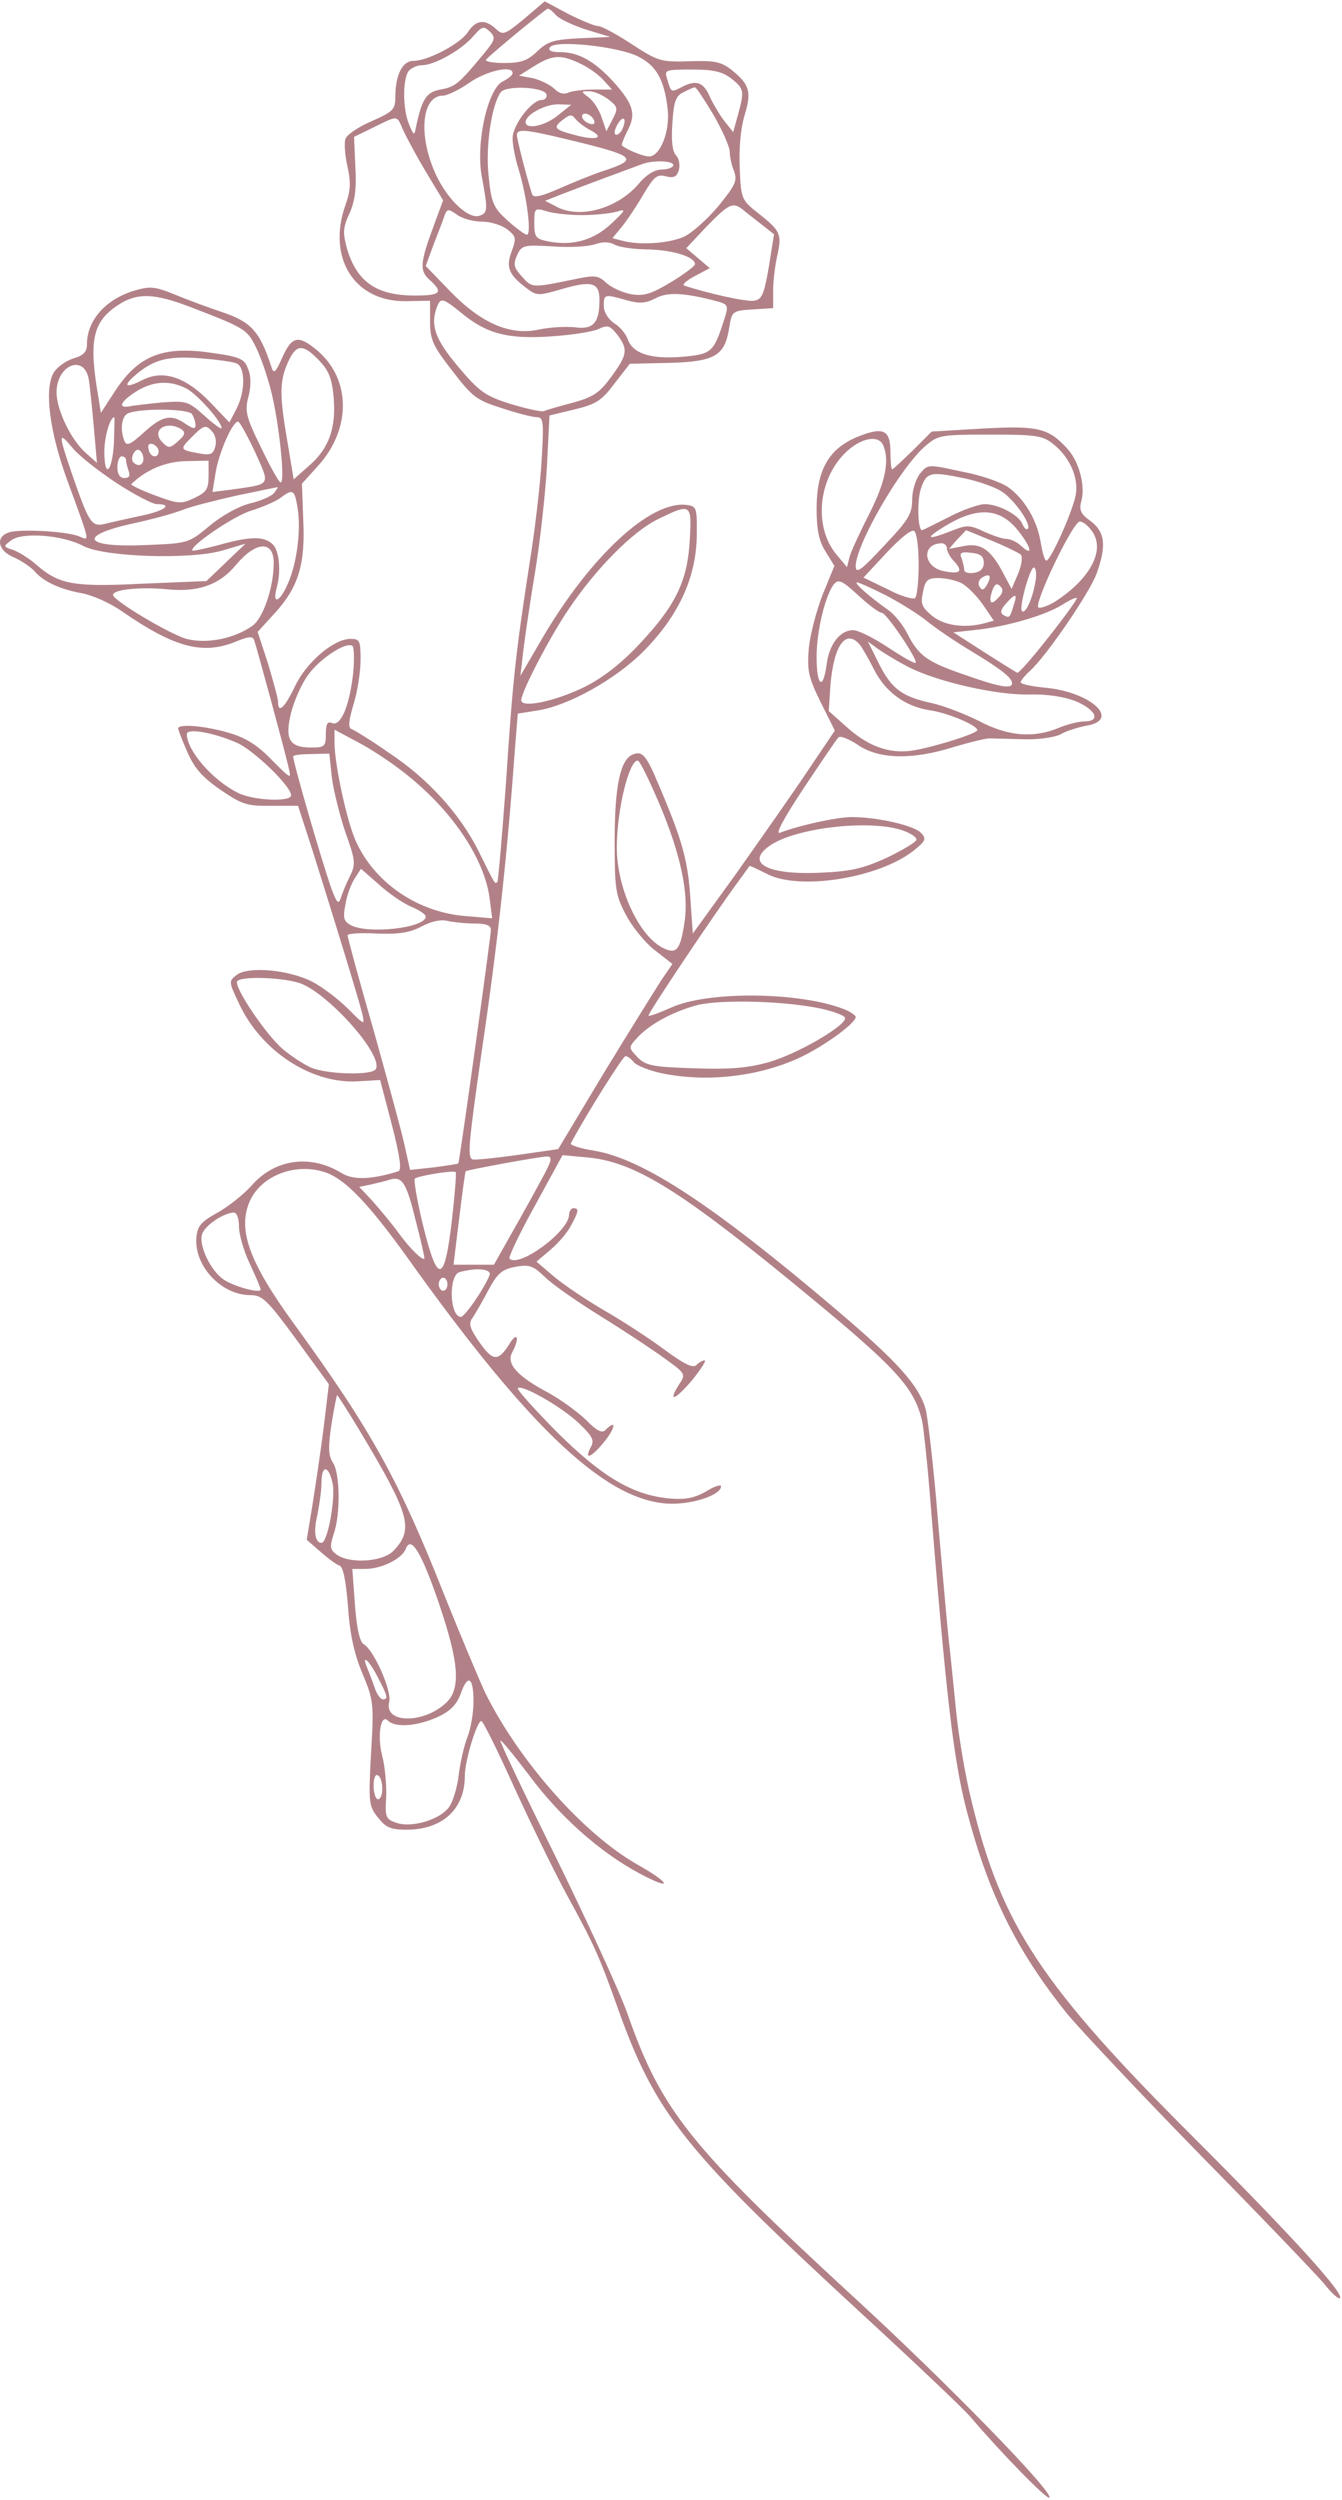 <svg xmlns="http://www.w3.org/2000/svg" width="412" height="767" viewBox="0 0 412 767" fill="none"><path d="M160.966 5.733C154.966 10.667 154.432 10.933 152.166 8.8C148.832 5.733 146.032 6.133 143.632 9.867C141.232 13.467 131.366 18.667 126.966 18.667C123.499 18.667 121.366 23.067 121.366 29.733C121.366 33.6 120.699 34.267 114.032 37.2C110.032 38.933 106.432 41.333 106.032 42.667C105.632 44 105.899 47.733 106.699 51.2C107.766 56 107.632 58.533 106.032 62.933C100.299 79.333 108.966 92.8 124.966 92.4L132.032 92.267V98.533C132.032 104.267 132.832 106 138.832 113.733C144.966 121.733 146.299 122.8 154.032 125.2C158.699 126.8 163.632 128 164.832 128C166.832 128 166.966 129.333 166.299 140.933C165.899 148.133 164.299 162.133 162.699 172C158.432 199.733 157.499 207.2 155.366 239.733C154.166 256.267 152.966 270.133 152.699 270.533C151.899 271.2 152.299 272 146.966 261.2C141.232 249.733 131.499 238.933 119.366 230.933C114.032 227.2 108.832 224 108.032 223.733C106.832 223.333 106.966 221.333 108.566 216C109.766 212.133 110.699 206 110.699 202.4C110.699 196.533 110.432 196 107.632 196C102.432 196 94.032 203.2 90.566 210.533C87.365 217.2 85.365 219.067 85.365 215.333C85.365 214.267 83.899 209.067 82.299 203.6L79.099 193.867L84.699 187.733C91.632 180 93.766 173.067 93.099 159.333L92.699 148.4L97.632 142.933C107.899 131.6 107.766 116.4 97.499 107.6C91.632 102.667 89.632 103.067 86.699 109.6C84.566 114.4 84.032 114.8 83.365 112.667C79.632 101.333 77.099 98.667 67.365 95.467C63.766 94.267 57.632 92 53.766 90.4C47.499 87.867 46.166 87.733 41.099 89.2C32.432 91.867 26.699 98.267 26.699 105.6C26.699 108 25.632 109.067 22.432 110C20.032 110.8 17.232 112.8 16.299 114.667C13.632 119.867 15.232 132.533 20.699 147.467C27.632 166.4 27.632 166 24.566 164.667C21.232 163.067 7.365 162.267 3.232 163.2C-1.568 164.4 -0.901 168.933 4.432 171.067C6.699 172.133 9.499 174 10.566 175.2C13.232 178.4 18.432 180.8 25.099 182C28.166 182.533 33.766 184.933 37.499 187.6C53.766 198.8 62.432 201.067 72.832 196.667C76.432 195.2 77.632 195.2 78.032 196.4C78.699 198.267 87.232 229.467 88.566 235.333C89.499 239.2 89.499 239.2 83.365 233.067C78.966 228.533 75.365 226.267 70.165 224.8C62.965 222.667 54.699 222 54.699 223.467C54.699 223.867 55.899 227.067 57.499 230.667C59.632 235.6 62.032 238.4 67.632 242.267C74.299 246.8 75.766 247.333 83.232 247.2H91.499L96.032 261.2C102.432 281.467 110.166 306.667 111.232 311.067C112.032 314.667 111.899 314.533 106.832 309.467C103.899 306.533 98.966 302.8 95.899 301.2C88.566 297.467 76.299 296.4 72.699 299.067C70.165 301.067 70.165 301.067 73.365 307.867C80.165 322.533 95.766 332.667 110.032 331.733L116.699 331.333L120.299 345.067C122.832 354.933 123.366 358.933 122.299 359.333C114.166 361.867 108.432 362.133 104.832 359.867C95.232 354 84.299 355.6 77.232 363.733C74.832 366.4 70.165 370.133 66.832 372C61.766 374.8 60.566 376.133 60.299 379.6C59.499 388.267 67.899 397.333 76.832 397.333C80.566 397.333 82.032 398.8 90.966 410.933L100.966 424.667L99.365 438C98.432 445.333 96.832 456 95.899 461.867L94.165 472.4L98.299 476C100.566 478 103.232 480 104.166 480.267C105.366 480.667 106.166 484.667 106.832 492.8C107.366 501.067 108.699 507.333 111.232 513.333C114.699 521.6 114.832 522.667 113.899 538C113.099 553.067 113.232 554.133 116.032 557.6C118.432 560.667 119.899 561.333 124.832 561.333C135.766 561.333 142.699 555.067 142.699 544.933C142.699 540.133 146.432 528 147.766 528C148.299 528 152.832 537.2 157.899 548.4C162.966 559.467 170.299 574.533 174.166 581.6C182.299 596.4 184.032 600.267 189.632 616C201.232 648.533 210.166 659.733 264.166 709.467C280.832 724.8 296.032 739.2 298.032 741.6C307.099 752.267 321.499 767.067 322.166 766.267C323.632 764.8 291.099 731.333 262.032 704.667C211.499 658.133 203.099 647.6 192.566 617.6C190.032 610.533 180.032 588.933 170.566 569.6C160.966 550.267 153.366 534.267 153.632 534C153.899 533.733 157.899 538.667 162.566 544.8C171.899 557.333 184.032 568.133 196.166 574.667C206.566 580.267 206.299 578 195.632 572C179.232 562.667 159.499 540.533 148.966 519.333C147.232 515.6 141.766 502.667 136.832 490.4C122.566 454.267 114.299 439.2 90.165 406C76.566 387.333 72.966 377.333 76.566 368.8C80.032 360.533 91.099 356.4 100.432 359.867C106.299 362.133 113.232 369.467 124.432 384.933C162.966 439.067 186.832 461.333 206.432 461.333C213.366 461.333 221.366 458.533 221.366 456C221.366 455.333 219.232 456 216.699 457.6C213.099 459.6 210.432 460.133 205.632 459.733C194.166 458.667 184.832 453.067 170.966 439.333C164.032 432.267 158.566 426.267 158.966 425.867C160.299 424.667 172.432 431.6 177.766 436.667C181.899 440.667 182.566 441.867 181.366 444C179.099 448.267 181.766 447.067 185.766 442C189.099 437.733 189.232 435.333 185.766 438.8C184.832 439.733 183.099 438.933 179.899 435.6C177.366 433.2 172.299 429.467 168.432 427.333C158.832 422.267 155.366 418.4 157.232 414.933C159.632 410.533 158.832 408.267 156.432 412.267C152.966 417.733 151.366 417.733 147.232 411.867C144.166 407.467 143.766 406 145.099 404.267C145.899 403.067 148.166 399.2 149.899 395.867C152.699 390.667 154.032 389.467 158.166 388.667C162.432 387.867 163.632 388.267 167.232 391.733C169.499 394 177.366 399.467 184.699 404C192.032 408.533 200.832 414.4 204.299 416.933C210.566 421.467 210.566 421.6 208.432 424.8C204.832 430.533 207.366 429.467 212.566 423.333C215.232 420 216.966 417.333 216.299 417.333C215.766 417.333 214.566 418 213.766 418.8C212.699 419.867 209.899 418.4 203.899 414C199.232 410.533 190.832 405.067 185.232 401.867C179.766 398.667 172.832 394 170.032 391.6L164.699 387.067L169.099 383.333C171.499 381.333 174.299 378 175.366 375.867C177.766 371.467 177.766 370.667 176.032 370.667C175.366 370.667 174.699 371.6 174.699 372.667C174.699 377.733 159.366 389.067 156.432 386.133C156.032 385.733 159.499 378.4 164.166 370L172.699 354.4L180.032 355.067C194.166 356.267 207.632 364.4 241.499 392C274.966 419.333 280.566 425.2 283.099 436C283.499 437.867 284.566 447.467 285.366 457.333C290.432 520.267 292.699 539.733 296.699 555.2C303.499 581.2 312.032 598.4 327.766 618C332.032 623.067 350.432 642.667 368.699 661.333C387.099 680 404.032 697.733 406.432 700.533C408.699 703.467 410.966 705.467 411.366 705.067C412.832 703.733 396.166 685.467 366.699 656C319.632 609.067 307.499 590.667 298.299 552.667C296.432 545.333 294.299 532.667 293.499 524.667C292.699 516.533 291.766 507.333 291.366 504C290.966 500.667 289.499 484.133 288.032 467.333C286.699 450.4 284.832 434.667 284.166 432.267C282.032 424.933 275.366 417.6 256.966 402C218.966 369.733 197.632 355.733 182.699 353.067C178.299 352.4 174.966 351.333 175.232 350.8C179.766 342.267 191.232 324 192.032 324C192.566 324 193.766 324.8 194.566 325.867C195.499 326.933 199.232 328.4 202.832 329.2C216.566 332.133 232.432 330.4 245.099 324.667C252.432 321.333 262.699 314 262.699 312C262.699 311.467 261.099 310.4 259.099 309.6C245.499 304.267 217.366 304 206.166 309.067C202.566 310.667 199.366 311.867 199.099 311.6C198.699 311.2 218.566 281.467 226.299 270.933C228.299 268.133 230.032 265.867 230.032 265.733C230.166 265.467 232.566 266.667 235.499 268.133C245.499 273.333 270.166 269.333 280.699 260.8C284.299 257.867 284.432 257.333 282.699 255.467C280.432 253.2 269.232 250.667 261.499 250.667C256.966 250.667 245.366 253.2 239.499 255.467C237.899 256.133 240.432 251.333 246.699 241.867C252.032 233.867 256.832 226.8 257.366 226.267C257.899 225.6 260.566 226.667 263.366 228.533C269.766 232.933 280.032 233.2 292.699 229.2C297.632 227.733 302.566 226.533 303.766 226.533C305.099 226.533 309.632 226.667 314.166 226.8C318.832 226.933 323.499 226.267 325.499 225.333C327.232 224.267 330.832 223.2 333.366 222.667C344.432 220.933 334.832 212.133 320.432 210.933C316.566 210.533 313.366 209.867 313.366 209.333C313.366 208.8 314.566 207.333 316.166 205.867C321.232 201.333 334.699 181.6 336.699 175.867C339.766 167.333 339.232 163.2 334.832 159.867C331.632 157.6 331.232 156.4 332.032 153.467C333.232 148.933 331.232 141.467 327.632 137.6C321.899 131.333 318.699 130.533 301.766 131.467L286.032 132.4L280.166 138.267C276.966 141.333 274.166 144 273.899 144C273.632 144 273.366 141.6 273.366 138.667C273.366 131.733 271.099 130.8 262.966 134.133C254.432 137.733 250.699 144.267 250.699 156C250.699 162.4 251.366 165.867 253.366 169.067L256.166 173.6L252.566 182.4C250.699 187.2 248.699 194.667 248.299 198.933C247.766 205.733 248.166 207.733 251.899 215.333L256.299 224.133L248.032 236.4C243.499 243.2 233.632 257.2 226.299 267.6L212.699 286.4L211.899 274.933C211.099 263.733 209.499 257.867 202.299 240.933C198.432 231.733 197.232 230.267 194.299 231.467C190.432 232.933 188.699 241.2 188.699 258C188.699 272.667 188.966 274.667 192.166 280.667C194.032 284.267 198.032 289.2 200.966 291.467L206.432 295.733L202.966 300.8C201.099 303.733 193.099 316.533 185.366 329.2L171.366 352.533L159.366 354.267C152.699 355.2 146.432 355.867 145.232 355.733C143.366 355.333 143.766 351.333 148.166 320.667C152.832 289.2 155.766 261.733 158.032 230.533L158.966 218.933L164.832 218C174.166 216.667 188.832 208.533 197.366 200C208.166 189.2 213.632 177.467 213.899 164.8C214.032 155.867 213.899 155.333 210.966 154.933C199.766 153.333 180.966 170.8 165.899 196.8L159.766 207.333L160.699 199.333C161.232 194.933 162.832 184.133 164.299 175.333C165.766 166.533 167.366 152.133 167.899 143.333L168.699 127.467L176.432 125.6C183.099 124 184.832 122.8 188.699 117.6L193.366 111.6L205.499 111.333C219.499 110.933 222.566 109.2 223.899 100.4C224.699 95.467 224.832 95.333 231.099 94.933L237.366 94.533V88.933C237.366 85.867 238.032 80.933 238.699 78.133C240.032 71.867 239.632 70.8 232.832 65.467C227.632 61.333 227.499 61.067 227.099 51.6C226.832 45.6 227.366 39.467 228.566 35.467C230.832 28.133 230.166 25.867 224.432 21.333C221.366 18.933 219.232 18.533 211.632 18.8C202.966 19.067 202.032 18.8 194.032 13.6C189.366 10.533 184.699 8 183.632 8C182.566 8 178.432 6.267 174.432 4.267L167.232 0.4L160.966 5.733ZM170.699 4.667C171.632 5.733 175.766 7.733 179.899 9.067L187.366 11.333L178.032 11.733C170.032 12.133 168.166 12.667 164.966 15.733C161.899 18.667 159.899 19.333 154.699 19.333C151.099 19.333 148.699 18.8 149.232 18.267C152.166 15.333 167.499 2.8 168.166 2.667C168.699 2.667 169.766 3.6 170.699 4.667ZM148.166 16.933C140.966 25.6 139.766 26.667 135.232 27.467C130.832 28.267 129.499 30.4 127.632 39.333C127.232 41.733 126.966 41.467 125.632 38.267C123.499 33.333 123.632 23.6 125.632 21.6C126.566 20.667 128.299 20 129.632 20C133.366 20 141.632 15.333 145.099 11.333C148.032 8 148.432 7.867 150.432 9.733C152.299 11.6 152.032 12.267 148.166 16.933ZM195.899 17.333C201.499 20.133 203.899 24.4 204.966 33.333C205.766 40.267 202.699 48 199.232 48C197.499 48 192.566 46 190.966 44.667C190.699 44.4 191.499 42.4 192.699 40C195.366 34.933 194.432 31.867 188.299 25.067C182.566 18.8 177.632 16 172.032 16C169.232 16 168.166 15.467 168.832 14.533C170.166 12.133 189.899 14.267 195.899 17.333ZM178.032 19.467C180.432 20.533 183.632 22.8 185.099 24.4L187.899 27.467H182.299C179.232 27.467 175.766 27.867 174.566 28.4C173.099 29.067 171.499 28.667 170.166 27.2C168.832 26 165.899 24.533 163.632 24L159.366 23.2L164.032 20.267C169.632 16.8 172.166 16.667 178.032 19.467ZM157.366 22.4C157.366 23.067 156.032 24.133 154.432 24.933C149.766 27.067 146.032 43.733 147.899 54.133C149.766 64.133 149.766 65.333 147.366 66.133C144.032 67.467 137.632 61.6 133.899 53.733C128.299 41.733 129.366 29.333 136.032 29.333C137.232 29.333 140.966 27.6 144.166 25.333C149.632 21.6 157.366 20 157.366 22.4ZM224.566 24.133C228.432 27.2 228.566 27.867 226.566 35.2L225.099 40.533L222.432 37.2C221.099 35.467 218.966 32 217.899 29.6C215.899 25.067 213.632 24.4 209.099 26.8C206.032 28.4 206.032 28.4 204.832 24.267C203.899 21.467 204.166 21.333 212.432 21.333C219.099 21.333 221.766 22 224.566 24.133ZM167.766 28.933C168.032 29.867 167.366 30.667 166.299 30.667C163.232 30.667 157.366 38.4 157.366 42.4C157.366 44.4 158.166 48.667 159.232 52C161.766 60.267 163.232 72 161.766 72C161.099 72 158.432 70 155.766 67.6C151.499 63.733 150.832 62.267 150.032 54.133C148.966 44.933 150.966 32 153.766 28.267C155.499 26.133 166.966 26.667 167.766 28.933ZM219.099 35.333C221.766 40 224.032 45.067 224.032 46.533C224.032 48 224.566 50.667 225.366 52.533C226.432 55.467 225.766 56.8 220.566 63.2C217.232 67.2 212.566 71.333 210.166 72.533C205.632 74.667 196.566 75.333 191.099 73.867L188.032 73.067L191.099 69.333C192.699 67.333 195.632 62.933 197.632 59.467C200.832 54.133 201.766 53.333 204.566 54.133C206.966 54.667 207.766 54.267 208.432 52.133C208.832 50.533 208.432 48.533 207.499 47.6C206.432 46.533 206.032 43.2 206.432 37.733C206.832 31.067 207.499 29.333 209.899 28.267C211.366 27.467 212.966 26.8 213.366 26.8C213.766 26.8 216.299 30.667 219.099 35.333ZM186.832 30.533C189.766 32.8 189.766 33.333 188.032 36.667L186.166 40.267L184.699 36C183.899 33.6 182.166 30.933 180.699 29.867C178.299 28 178.299 28 180.966 28C182.432 28 185.099 29.2 186.832 30.533ZM171.366 35.333C167.366 38.667 161.366 39.867 161.366 37.467C161.366 35.2 167.232 32 171.366 32L175.366 32.133L171.366 35.333ZM181.366 40C185.899 42.4 182.832 43.2 176.166 41.333C170.032 39.733 169.632 39.067 173.099 36.533C174.966 35.067 175.632 35.067 176.699 36.533C177.499 37.467 179.499 39.067 181.366 40ZM182.432 37.067C182.699 38 182.166 38.4 180.832 37.867C179.632 37.467 178.699 36.4 178.699 35.733C178.699 34 181.766 35.067 182.432 37.067ZM123.632 39.6C124.566 41.733 127.632 47.467 130.566 52.4L136.032 61.467L133.232 69.067C128.966 80.533 128.699 83.067 131.899 85.867C136.166 89.733 135.366 90.667 127.366 90.667C115.632 90.667 109.632 86.533 106.566 76.4C105.232 71.467 105.232 70 107.232 65.6C108.966 61.867 109.499 57.867 109.099 51.2L108.699 42L114.699 39.067C122.299 35.333 121.766 35.333 123.632 39.6ZM191.232 39.2C190.832 40.4 189.899 41.333 189.232 41.333C188.432 41.333 188.566 40.133 189.366 38.533C191.099 35.333 192.566 35.867 191.232 39.2ZM174.299 42.8C195.366 47.867 196.299 48.8 185.366 52.4C182.032 53.467 175.899 56 171.632 57.867C166.166 60.267 163.766 60.8 163.366 59.6C161.632 54.267 158.699 42.667 158.699 41.467C158.699 39.467 160.966 39.6 174.299 42.8ZM206.699 50.667C206.699 51.333 205.099 52 203.232 52C201.099 52 198.566 53.467 196.299 56.133C189.766 64 177.899 67.333 170.699 63.333L167.366 61.6L170.699 60.267C177.499 57.6 195.499 50.933 197.366 50.267C200.832 49.067 206.699 49.333 206.699 50.667ZM228.166 64.4C229.232 65.333 231.899 67.333 233.899 68.933L237.632 71.867L236.032 81.867C234.566 90.4 233.899 91.867 231.499 92.267C229.232 92.667 217.232 90 210.032 87.6C209.366 87.333 210.832 86 213.366 84.667L217.899 82.267L214.299 79.2L210.699 76.133L216.966 69.467C223.899 62.4 224.966 61.867 228.166 64.4ZM148.032 68C150.566 68 154.032 69.067 155.766 70.4C158.432 72.533 158.566 73.067 157.099 77.067C155.232 82 156.166 84.267 161.632 88.4C164.832 90.8 165.232 90.8 172.566 88.667C181.766 86 184.032 86.667 184.032 92C184.032 99.067 182.166 101.2 176.432 100.4C173.632 100.133 168.832 100.4 165.632 101.067C156.832 103.067 147.899 99.333 138.299 89.467L130.699 81.6L133.099 75.067C134.432 71.6 136.032 67.6 136.432 66.267C137.232 64 137.632 64 140.299 65.867C141.899 67.067 145.366 68 148.032 68ZM178.699 66C182.699 66 187.499 65.467 189.366 64.933C192.299 64 192.166 64.4 187.766 68.533C182.432 73.6 176.032 75.467 168.699 74.133C164.432 73.333 164.032 72.8 164.032 68.4C164.032 63.867 164.166 63.733 167.766 64.8C169.766 65.467 174.699 66 178.699 66ZM199.366 76.533C206.832 76.8 213.366 78.8 213.366 81.067C213.366 81.6 210.032 84.133 206.032 86.533C200.032 90.133 197.766 90.933 193.766 90.267C191.099 89.733 187.766 88.267 186.166 86.8C183.766 84.533 182.566 84.4 177.366 85.467C163.099 88.4 163.499 88.4 160.299 84.933C157.766 82.133 157.499 81.2 158.699 78.4C160.166 75.2 160.699 75.067 169.766 75.6C175.099 76 180.832 75.6 182.699 74.933C184.966 74.133 186.966 74.133 188.699 75.067C190.166 75.867 194.966 76.533 199.366 76.533ZM218.966 92.133C223.632 93.333 223.766 93.467 222.432 97.733C219.099 108.133 218.566 108.667 209.366 109.467C199.632 110.267 194.166 108.4 192.699 104C192.166 102.533 190.432 100.267 188.566 99.2C186.699 97.867 185.366 95.733 185.366 93.867C185.366 90.267 185.499 90.133 192.432 92.133C196.299 93.2 198.166 93.067 201.099 91.6C204.699 89.6 209.499 89.733 218.966 92.133ZM58.299 94.133C74.966 100.533 75.899 101.067 78.432 106.267C79.899 109.067 82.032 115.2 83.232 120C85.632 129.467 87.632 148 86.165 148C85.632 148 82.966 143.2 80.165 137.333C75.499 127.867 75.099 126.133 76.299 121.6C77.099 118.4 77.099 115.333 76.165 113.2C75.099 110.133 73.766 109.467 65.099 108.267C49.766 106 42.166 109.067 34.699 120.933L30.965 126.667L30.299 122.4C27.099 104.267 28.432 98.667 36.432 93.467C42.166 89.733 47.499 90 58.299 94.133ZM141.632 96C149.366 102.4 155.899 104.133 169.232 103.2C175.499 102.8 182.166 101.733 183.766 100.933C186.566 99.6 187.232 99.867 189.499 102.667C192.832 107.2 192.699 108.667 187.766 115.467C184.166 120.4 182.299 121.733 176.166 123.467C172.032 124.533 167.899 125.733 166.966 126.133C166.032 126.4 161.366 125.333 156.566 123.867C148.966 121.467 147.099 120.133 140.699 112.533C133.499 104 132.032 99.733 134.166 94.133C135.232 91.2 136.032 91.467 141.632 96ZM98.032 110.667C100.966 113.733 101.899 116.133 102.432 121.867C103.232 131.333 100.966 137.6 94.966 142.8L90.165 147.067L87.899 133.467C85.632 120 85.899 115.867 89.232 109.467C91.365 105.6 93.499 105.867 98.032 110.667ZM72.566 111.467C75.365 112.533 75.365 120.133 72.566 125.467L70.432 129.6L64.699 123.6C57.232 115.733 50.166 113.333 43.899 116.533C38.832 119.067 37.632 118.667 40.965 115.6C46.832 110.4 51.099 109.2 60.832 109.867C66.032 110.267 71.232 110.933 72.566 111.467ZM27.232 116.267C27.632 118.667 28.299 125.467 28.832 131.333L29.765 142L26.166 138.8C21.632 134.667 17.366 125.6 17.366 120.4C17.366 112 25.765 108.533 27.232 116.267ZM57.232 119.2C60.699 121.067 68.032 129.333 68.032 131.333C68.032 131.867 65.632 130.133 62.832 127.6C57.766 123.067 57.232 122.933 49.766 123.467C45.499 123.867 40.965 124.4 39.766 124.667C36.032 125.333 36.965 123.2 41.766 120.133C46.832 116.933 52.032 116.533 57.232 119.2ZM58.965 127.067C59.499 128 60.032 129.467 60.032 130.4C60.032 131.733 59.365 131.6 57.099 130.133C52.566 126.933 49.899 127.467 44.166 132.667C39.899 136.533 38.832 136.933 38.166 135.2C36.965 132.133 37.232 128.667 38.699 127.2C40.699 125.2 57.766 125.2 58.965 127.067ZM34.965 136C34.432 144.933 32.032 147.067 32.032 138.533C32.032 134.133 33.766 128 35.099 128C35.232 128 35.099 131.6 34.965 136ZM78.299 138.667C82.966 149.067 83.365 148.4 71.632 150.133L65.232 150.933L66.165 145.2C67.099 139.067 71.365 129.333 73.099 129.333C73.632 129.467 75.899 133.6 78.299 138.667ZM55.766 131.733C56.965 132.667 56.832 133.467 54.699 135.333C52.166 137.6 51.766 137.6 49.899 135.733C46.166 132 51.099 128.8 55.766 131.733ZM65.365 132.667C66.165 133.733 66.566 135.733 66.032 137.2C65.365 139.467 64.432 139.733 60.965 139.067C55.232 138 55.099 137.867 58.832 134.133C62.699 130.267 63.232 130.133 65.365 132.667ZM35.899 148.267C41.232 151.733 46.832 154.667 48.166 154.667C53.365 154.667 50.432 156.8 43.099 158.267C38.832 159.2 33.899 160.267 31.899 160.8C28.032 161.6 27.232 160.267 21.899 144.8C17.899 133.067 17.899 132.133 22.299 137.467C24.299 139.867 30.432 144.667 35.899 148.267ZM323.232 136.133C328.299 140.133 331.099 146.267 330.299 151.6C329.499 156.533 322.566 172 321.232 172C320.699 172 320.032 169.467 319.499 166.4C318.432 159.6 314.432 152.933 309.499 149.467C307.499 148 301.099 145.733 295.232 144.667C284.832 142.4 284.832 142.4 282.432 145.333C281.099 147.067 280.032 150.533 280.032 153.333C280.032 157.733 278.832 159.6 271.366 167.467C264.566 174.8 262.832 176.133 262.699 173.867C262.566 167.333 276.566 143.067 284.299 136.667C288.032 133.467 289.099 133.333 303.899 133.333C317.899 133.333 320.032 133.6 323.232 136.133ZM271.232 136.8C273.099 141.6 271.766 147.867 266.966 157.467C264.166 162.933 261.366 168.933 260.832 170.8L260.032 174L256.699 170C249.899 161.733 251.099 147.333 259.366 139.067C264.166 134.267 269.899 133.2 271.232 136.8ZM48.699 138.4C48.699 140.8 46.032 140.4 45.632 137.867C45.232 136.533 45.766 135.867 46.965 136.267C47.899 136.667 48.699 137.6 48.699 138.4ZM44.032 140.8C44.032 142.667 42.432 143.333 40.965 141.867C39.766 140.667 41.499 137.2 42.832 138.133C43.499 138.533 44.032 139.733 44.032 140.8ZM38.699 141.2C38.699 141.867 39.099 143.333 39.499 144.533C40.032 146 39.632 146.667 38.166 146.667C36.832 146.667 36.032 145.467 36.032 143.333C36.032 141.467 36.699 140 37.365 140C38.166 140 38.699 140.533 38.699 141.2ZM64.032 146C64.032 150 63.365 151.067 59.632 152.8C55.632 154.667 54.832 154.667 47.632 152C43.365 150.4 40.032 148.8 40.299 148.533C44.832 144.133 50.832 141.6 57.099 141.467L64.032 141.333V146ZM296.299 146.8C300.166 147.6 305.099 149.333 307.099 150.533C311.099 152.8 316.832 160.933 315.499 162.267C315.099 162.667 314.432 162 313.899 160.8C312.832 158 306.566 154.667 302.299 154.667C300.566 154.667 295.499 156.4 291.232 158.667C286.966 160.8 283.232 162.667 283.099 162.667C281.766 162.8 281.499 153.6 282.699 150C284.432 144.8 285.499 144.533 296.299 146.8ZM84.165 151.2C83.365 152.267 79.899 153.733 76.432 154.533C72.966 155.467 67.766 158.4 64.165 161.467C57.899 166.667 57.632 166.667 45.232 167.2C25.632 168.133 23.366 164.4 41.099 160.533C46.699 159.333 53.499 157.467 56.166 156.4C58.832 155.333 66.299 153.467 72.832 152C79.365 150.667 84.966 149.467 85.232 149.467C85.499 149.333 84.966 150.133 84.165 151.2ZM91.365 155.867C92.432 162.4 91.232 172.533 88.432 178.933C85.899 184.8 83.499 185.733 84.966 180.267C86.299 175.467 85.766 169.467 84.032 167.333C81.632 164.533 77.365 164.4 68.165 166.933C63.365 168.267 59.365 169.067 59.099 168.933C57.899 167.733 71.766 158.267 77.099 156.667C80.566 155.6 84.566 153.867 86.032 152.8C89.899 149.867 90.432 150.133 91.365 155.867ZM211.766 165.6C211.099 178.133 207.499 185.733 196.299 197.6C190.566 203.733 184.966 208 179.366 210.8C170.299 215.2 160.032 217.333 160.032 214.8C160.032 212.267 168.832 195.333 174.566 186.933C182.966 174.4 194.166 163.2 201.632 159.467C212.166 154.267 212.432 154.4 211.766 165.6ZM311.899 162C316.299 167.2 317.632 171.2 313.632 167.6C312.299 166.267 310.166 165.333 308.966 165.333C307.766 165.333 304.699 164.267 302.032 163.067C297.899 161.067 296.699 161.067 292.966 162.533C284.566 165.867 283.499 165.467 290.032 161.467C299.632 155.6 306.432 155.733 311.899 162ZM335.499 163.333C339.232 169.067 334.566 177.733 323.766 184.667C321.766 185.867 319.499 186.667 318.832 186.4C317.099 185.733 329.366 160 331.499 160C332.566 160 334.299 161.467 335.499 163.333ZM282.032 173.333C282.032 178.4 281.499 182.933 280.966 183.467C280.432 184 276.566 182.933 272.566 180.8L265.099 177.2L272.166 169.6C276.566 164.933 279.899 162.267 280.699 162.933C281.499 163.6 282.032 168.267 282.032 173.333ZM304.432 165.867C308.699 167.6 312.699 169.6 313.366 170.133C314.032 170.8 313.632 173.467 312.566 176L310.566 180.667L308.432 176.667C304.432 168.8 301.366 166.533 296.166 167.467L291.366 168.4L293.899 165.467C295.366 164 296.566 162.667 296.566 162.667C296.699 162.667 300.166 164.133 304.432 165.867ZM25.499 167.467C32.032 170.933 58.299 171.733 68.165 168.933L75.365 166.8L69.365 172.533L63.365 178.267L43.899 179.067C22.432 180.133 18.166 179.333 11.099 173.2C8.832 171.2 5.499 169.2 3.899 168.667C0.965 167.733 0.965 167.6 3.499 165.733C6.832 163.2 19.232 164.133 25.499 167.467ZM84.032 172.667C84.032 180.133 80.832 189.6 77.499 192C71.766 196 63.499 197.6 57.232 196C52.032 194.533 34.832 184.267 34.699 182.533C34.699 180.8 43.365 180 51.365 180.8C60.832 181.733 67.365 179.467 72.432 173.333C78.566 166 84.032 165.733 84.032 172.667ZM290.699 168.267C290.699 169.067 291.632 170.933 292.966 172.267C295.766 175.333 294.832 176.267 289.632 175.2C283.366 173.867 282.832 166.8 289.099 166.667C289.899 166.667 290.699 167.333 290.699 168.267ZM302.032 172.667C302.032 174.4 300.966 175.467 299.099 175.733C297.366 176 296.032 175.6 296.032 174.933C296.032 174.133 295.632 172.533 295.232 171.333C294.432 169.6 295.099 169.2 298.166 169.6C300.966 169.867 302.032 170.667 302.032 172.667ZM317.766 179.067C316.832 184.133 314.699 188.533 313.766 187.467C312.699 186.4 316.432 173.333 317.499 174.133C318.166 174.533 318.299 176.667 317.766 179.067ZM302.966 179.467C302.032 181.067 301.499 181.2 300.699 180C300.166 179.067 300.432 177.867 301.499 177.2C303.899 175.733 304.566 176.667 302.966 179.467ZM270.699 188C272.166 188 281.899 202.533 281.099 203.333C280.832 203.733 276.966 201.467 272.699 198.667C268.299 195.733 263.499 193.333 261.899 193.333C257.899 193.333 254.566 197.6 253.766 203.867C252.699 212 250.699 210.533 250.699 201.6C250.699 193.467 253.366 182.667 256.032 179.2C257.499 177.6 258.566 178.133 263.499 182.667C266.699 185.6 269.899 188 270.699 188ZM294.966 178.8C296.699 179.6 299.632 182.533 301.632 185.333L305.099 190.4L302.299 191.2C296.166 192.8 290.032 192 286.166 188.933C282.966 186.267 282.566 185.2 283.366 181.6C284.032 178 284.832 177.333 288.032 177.333C290.166 177.333 293.232 178 294.966 178.8ZM271.766 182.533C275.899 184.667 281.766 188.267 284.566 190.533C287.499 192.933 293.499 196.933 297.899 199.6C306.966 205.067 310.699 207.867 310.699 209.6C310.699 211.467 306.832 210.8 296.299 207.067C284.566 203.067 282.032 201.2 278.566 194.4C277.232 191.733 274.566 188.4 272.566 187.067C266.966 183.067 262.032 178.8 263.099 178.667C263.632 178.667 267.499 180.4 271.766 182.533ZM306.299 183.6C304.032 186 303.366 184.667 304.832 180.667C305.499 179.067 306.166 178.933 307.099 179.867C308.166 180.933 307.899 182 306.299 183.6ZM311.232 185.6C310.032 189.6 309.899 189.733 308.032 188.667C306.966 188 307.232 186.933 308.832 185.2C311.766 181.867 312.432 182 311.232 185.6ZM322.032 195.333C317.099 201.6 312.699 206.667 312.299 206.4C311.766 206.133 307.232 203.333 302.032 200L292.699 194L300.032 193.2C309.366 192.133 320.832 188.8 326.032 185.6C328.299 184.133 330.299 183.2 330.566 183.467C330.832 183.733 326.966 189.067 322.032 195.333ZM264.032 197.867C264.832 198.933 266.832 202.4 268.432 205.6C271.899 212.267 277.766 216.667 285.232 217.867C290.966 218.667 300.032 222.533 300.032 224C300.032 224.933 288.966 228.533 281.632 230C274.032 231.6 267.366 229.467 260.566 223.6L254.432 218.133L254.966 210C256.032 197.733 259.766 192.8 264.032 197.867ZM108.432 206.4C107.366 216.267 104.699 222.8 102.032 221.867C100.566 221.2 100.032 222 100.032 225.2C100.032 229.067 99.632 229.333 95.499 229.333C88.832 229.333 87.365 226.8 89.365 218.667C90.299 215.067 92.566 209.733 94.699 206.933C98.165 202.133 106.166 196.8 108.166 198.133C108.699 198.4 108.832 202.133 108.432 206.4ZM278.699 204.533C287.366 209.067 305.899 213.333 316.032 213.067C321.632 212.933 326.699 213.733 330.432 215.2C336.566 217.867 338.032 221.333 332.832 221.333C331.099 221.333 327.499 222.267 324.966 223.333C317.232 226.533 309.366 225.867 300.566 221.2C296.299 219.067 289.766 216.533 286.166 215.733C276.966 213.733 273.766 211.467 269.766 203.467L266.432 196.8L269.499 199.067C271.232 200.267 275.366 202.8 278.699 204.533ZM72.699 227.867C77.899 230.133 89.365 241.2 89.365 244C89.365 246.133 77.632 245.6 72.966 243.2C65.232 239.333 57.365 230.267 57.365 225.2C57.365 223.333 65.365 224.667 72.699 227.867ZM125.766 238.4C139.366 249.467 148.699 263.733 150.299 275.467L151.099 281.733L143.232 281.067C128.299 280 114.832 270.8 109.099 257.733C106.432 251.6 102.699 234.4 102.699 227.867V223.867L110.432 228C114.699 230.267 121.632 234.933 125.766 238.4ZM101.899 238.667C102.432 242.667 104.299 250.133 106.032 255.333C109.099 263.867 109.232 265.067 107.499 268.667C106.432 270.8 105.099 273.867 104.699 275.333C103.899 277.6 103.499 277.2 101.766 272.667C98.699 264 89.632 232.667 90.032 232C90.299 231.6 92.832 231.333 95.766 231.333L101.099 231.2L101.899 238.667ZM202.566 246.933C208.966 262.133 211.499 274.133 210.166 282.8C208.832 291.733 207.632 292.933 203.232 290.667C195.899 286.667 189.366 272.267 189.366 260C189.366 248.533 193.099 233.333 195.766 233.333C196.432 233.333 199.366 239.467 202.566 246.933ZM277.232 254.8C279.499 255.6 281.366 256.8 281.366 257.6C281.366 258.267 277.366 260.667 272.432 263.067C265.099 266.4 261.366 267.333 252.032 267.733C235.366 268.533 228.432 264.667 236.699 259.2C244.832 253.867 267.366 251.333 277.232 254.8ZM126.166 278.133C128.699 279.2 130.699 280.533 130.699 281.2C130.699 284.667 113.099 286.667 107.766 283.867C105.499 282.667 105.232 281.6 106.032 277.6C106.432 274.8 107.766 271.333 108.832 269.6L110.832 266.533L116.299 271.333C119.232 274 123.632 277.067 126.166 278.133ZM145.766 283.333C149.232 283.333 150.699 283.867 150.699 285.333C150.699 287.2 141.099 356.4 140.699 356.933C140.699 357.067 137.232 357.6 133.232 358.133L125.899 358.933L124.166 351.2C123.232 346.8 118.832 330.933 114.566 315.6C110.166 300.4 106.699 287.467 106.699 286.933C106.699 286.4 110.699 286.133 115.632 286.4C122.566 286.667 125.766 286.133 129.366 284.267C132.299 282.667 135.366 282 137.366 282.533C139.232 282.933 142.966 283.333 145.766 283.333ZM92.699 301.867C101.766 305.733 117.766 324 115.366 328C114.166 330 100.699 329.6 95.632 327.6C93.232 326.533 89.365 324 86.832 321.867C81.766 317.6 71.766 302.8 72.832 301.067C73.899 299.333 87.766 299.867 92.699 301.867ZM252.166 309.467C255.766 310.267 258.966 311.467 259.366 312.133C260.699 314.133 244.566 323.6 235.499 326C229.099 327.733 223.499 328.133 212.832 327.733C200.432 327.333 198.299 326.933 195.766 324.4C192.966 321.467 192.966 321.333 195.366 318.667C199.232 314.267 206.566 310.4 213.899 308.4C221.366 306.533 240.966 307.067 252.166 309.467ZM168.699 356.933C168.299 358.267 164.166 365.733 159.766 373.6L151.632 388H145.499H139.232L140.966 373.867C141.899 366 142.832 359.467 142.966 359.333C143.366 358.933 164.966 354.933 167.899 354.8C168.966 354.667 169.366 355.467 168.699 356.933ZM138.699 374.667C136.432 394 134.299 394.133 129.766 375.467C128.032 368.267 126.966 362 127.366 361.6C128.166 360.8 139.099 358.933 139.899 359.6C140.166 359.733 139.632 366.533 138.699 374.667ZM127.499 374C129.232 380.533 130.432 386 130.299 386.133C129.632 386.8 125.632 382.8 122.166 378C120.032 375.067 116.432 370.8 114.299 368.4L110.299 364.133L114.166 363.333C116.299 362.8 118.699 362.267 119.366 362C123.366 360.667 124.699 362.533 127.499 374ZM73.365 376.267C73.365 378.667 74.832 383.867 76.699 387.733C78.566 391.733 80.032 395.2 80.032 395.6C80.032 396.933 72.165 394.8 68.832 392.667C64.699 390 60.965 382.133 62.032 378.667C62.832 376 68.566 372.133 71.766 372C72.699 372 73.365 373.733 73.365 376.267ZM150.299 391.2C148.832 395.067 142.699 404 141.499 404C138.032 404 137.632 391.2 141.099 390.267C146.432 388.8 150.966 389.333 150.299 391.2ZM137.366 394C137.366 395.067 136.832 396 136.032 396C135.366 396 134.699 395.067 134.699 394C134.699 392.933 135.366 392 136.032 392C136.832 392 137.366 392.933 137.366 394ZM110.432 438.933C125.766 464.533 127.099 469.067 120.966 475.6C117.766 479.2 107.499 479.867 103.366 476.933C101.232 475.333 101.232 474.533 102.432 470.667C104.566 464.667 104.432 451.867 102.166 448.667C100.832 446.533 100.699 444.133 101.766 436.933C102.566 432 103.366 428 103.499 428C103.632 428 106.832 432.933 110.432 438.933ZM102.166 455.333C102.966 460.133 100.566 473.333 98.699 473.333C96.699 473.333 96.165 469.733 97.499 464.533C98.032 461.6 98.699 457.333 98.699 454.933C98.699 449.2 100.966 449.467 102.166 455.333ZM134.832 492.133C140.966 510.267 141.499 518.133 136.966 522.4C130.032 528.933 117.766 528.8 119.499 522.133C120.299 518.667 114.832 506.267 111.632 504.4C110.432 503.733 109.499 499.467 108.966 492.267L108.166 481.333H112.166C117.099 481.333 123.366 478.267 124.566 475.2C126.166 470.933 129.366 476.133 134.832 492.133ZM116.032 514.667C119.099 520.533 119.232 521.333 117.499 521.333C116.832 521.333 115.632 519.733 114.966 517.6C114.299 515.6 113.232 512.933 112.699 511.6C110.832 507.2 113.366 509.333 116.032 514.667ZM145.366 522C145.366 525.333 144.566 530.267 143.499 532.933C142.432 535.733 141.232 540.933 140.832 544.533C140.432 548.133 139.099 552.533 138.032 554.133C135.499 558.133 126.432 560.933 121.632 559.2C118.432 558.133 118.166 557.467 118.566 551.2C118.699 547.333 118.166 541.867 117.366 538.8C115.766 532.667 116.832 525.6 119.099 527.867C121.366 530.133 128.032 529.6 134.299 526.8C138.299 524.933 140.166 523.067 141.499 519.467C143.632 513.467 145.366 514.533 145.366 522ZM117.366 548.8C117.366 550.533 116.832 552 116.032 552C115.366 552 114.699 550.133 114.699 547.867C114.699 545.6 115.232 544.133 116.032 544.667C116.832 545.067 117.366 546.933 117.366 548.8Z" fill="#B28187"></path></svg>